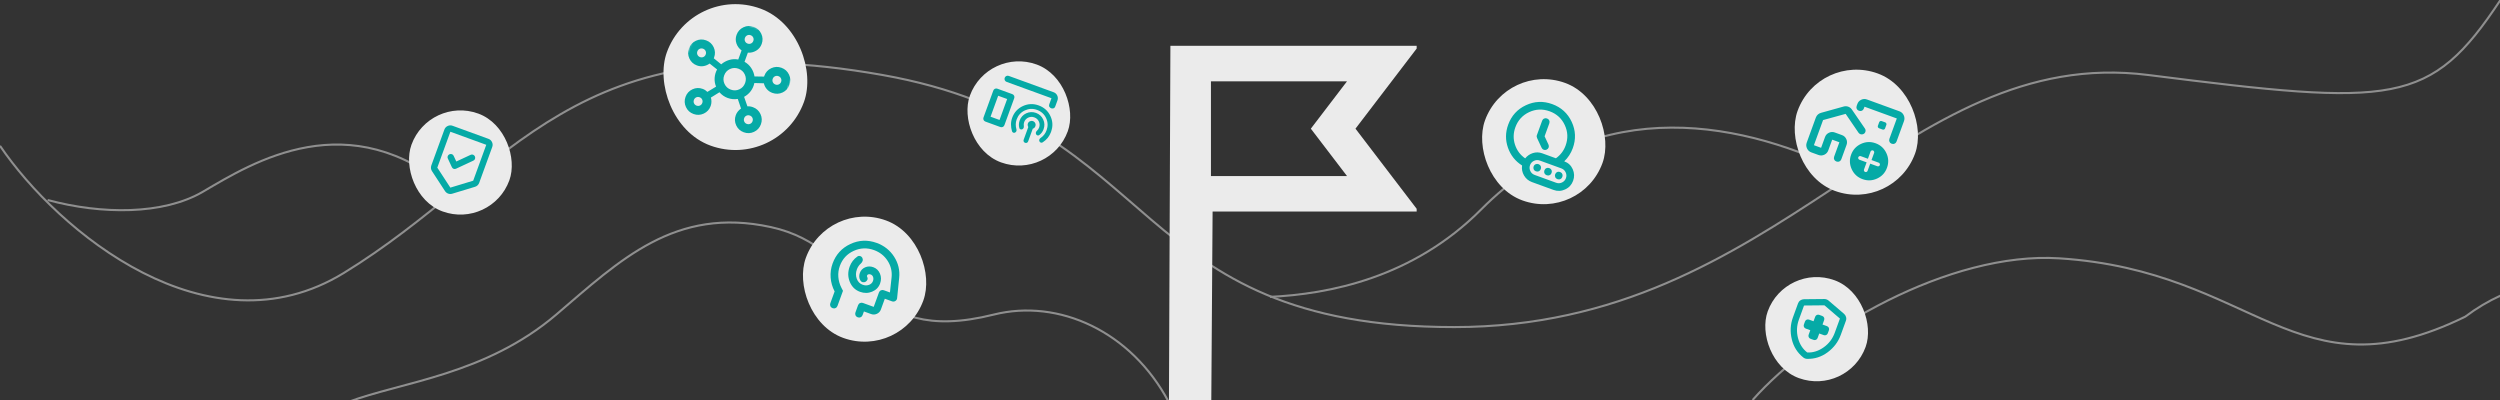 <svg width="1200" height="192" viewBox="0 0 1200 192" fill="none" xmlns="http://www.w3.org/2000/svg">
<rect x="0" y="0" width="1200" height="192" fill="#333333" stroke="none"/>
<g opacity="0.9" clip-path="url(#clip0_7245_75705)">
<g opacity="0.5">
<path d="M841.25 191.999C870.75 158.666 935.696 120.651 988.419 123.999C1082.89 129.999 1101.78 191.999 1183.32 151.999C1205.59 135.199 1228.73 133.333 1240 134.999" stroke="white"/>
<path d="M0 69.999C27.843 111 99.836 171 165.068 131C246.608 81 274.646 9.564 423.609 35.999C558.845 59.999 540.946 157 698.059 157C855.172 157 912.526 20.959 1031.18 35.999C1149.51 50.999 1166.42 50.999 1200.22 0" stroke="white"/>
<path d="M609.562 142.5C637.737 141.167 678.175 133.5 710.99 100.5C767.809 43.36 838.271 58.5 888.488 84" stroke="white"/>
<path d="M22.867 96C48.721 103 78.354 103.2 97.446 92C121.311 78 167.55 49 217.27 92" stroke="white"/>
<path d="M167 193C192.667 183.333 233 179.999 267 151C297.67 124.84 324 98.999 370 109C416 119 413 166.999 477 151C508.105 143.224 543 159 561 193" stroke="white"/>
</g>
<g clip-path="url(#clip1_7245_75705)">
<path fill-rule="evenodd" clip-rule="evenodd" d="M646.565 84.501L629.199 61.763L646.563 39.03H581.255V84.501H646.565ZM561.792 22H681L650.628 61.763L681 101.531H582.047L581.255 216.624H561L561.792 22Z" fill="white"/>
</g>
<rect x="332.082" y="-7.859" width="70" height="70" rx="35" transform="rotate(20 332.082 -7.859)" fill="white"/>
<mask id="mask0_7245_75705" style="mask-type:alpha" maskUnits="userSpaceOnUse" x="320" y="4" width="66" height="66">
<rect x="337.66" y="4.104" width="51.333" height="51.333" transform="rotate(20 337.66 4.104)" fill="#D9D9D9"/>
</mask>
<g mask="url(#mask0_7245_75705)">
<path d="M332.894 54.72C331.219 54.111 330.009 53.006 329.263 51.407C328.517 49.808 328.449 48.171 329.059 46.496C329.669 44.821 330.773 43.611 332.372 42.865C333.971 42.12 335.608 42.051 337.283 42.661C337.752 42.832 338.169 43.041 338.535 43.287C338.9 43.534 339.237 43.808 339.544 44.11L343.707 41.585C343.147 40.205 342.92 38.795 343.027 37.354C343.134 35.914 343.526 34.577 344.203 33.343L340.626 30.505C339.752 31.136 338.788 31.543 337.734 31.729C336.68 31.914 335.618 31.812 334.546 31.422C332.871 30.812 331.66 29.708 330.915 28.109C330.169 26.509 330.101 24.872 330.71 23.198C331.32 21.523 332.425 20.312 334.024 19.567C335.623 18.821 337.26 18.753 338.935 19.363C340.61 19.972 341.82 21.076 342.566 22.676C343.311 24.275 343.38 25.912 342.77 27.587L342.624 27.989L346.182 30.877C347.29 29.915 348.558 29.219 349.985 28.79C351.412 28.361 352.872 28.286 354.364 28.563L355.955 24.192C354.783 23.348 353.962 22.243 353.492 20.877C353.022 19.511 353.043 18.124 353.555 16.717C354.164 15.042 355.269 13.832 356.868 13.086C358.467 12.341 360.104 12.272 361.779 12.882C363.454 13.492 364.664 14.596 365.41 16.195C366.156 17.794 366.224 19.431 365.614 21.106C365.102 22.513 364.218 23.586 362.963 24.324C361.708 25.062 360.377 25.384 358.97 25.289L357.379 29.661C358.701 30.407 359.77 31.403 360.588 32.649C361.405 33.895 361.929 35.243 362.16 36.693L366.742 36.767L366.889 36.365C367.498 34.69 368.603 33.48 370.202 32.734C371.801 31.989 373.438 31.921 375.113 32.53C376.788 33.14 377.998 34.244 378.744 35.843C379.49 37.443 379.558 39.08 378.948 40.755C378.338 42.429 377.234 43.64 375.635 44.386C374.036 45.131 372.399 45.199 370.724 44.59C369.652 44.2 368.763 43.592 368.059 42.766C367.354 41.941 366.886 41.011 366.655 39.979L362.091 39.854C361.816 41.234 361.26 42.501 360.422 43.657C359.584 44.812 358.501 45.756 357.173 46.486L358.757 51.046C359.187 51.013 359.617 51.027 360.05 51.09C360.482 51.152 360.933 51.269 361.402 51.44C363.077 52.049 364.287 53.154 365.033 54.753C365.779 56.352 365.847 57.989 365.237 59.664C364.628 61.339 363.523 62.549 361.924 63.295C360.325 64.04 358.688 64.109 357.013 63.499C355.338 62.889 354.128 61.785 353.382 60.186C352.636 58.587 352.568 56.95 353.178 55.275C353.422 54.605 353.765 53.999 354.208 53.459C354.652 52.919 355.149 52.464 355.7 52.096L354.135 47.486C352.481 47.756 350.875 47.608 349.318 47.041C347.76 46.474 346.435 45.556 345.342 44.285L341.229 46.829C341.415 47.465 341.504 48.133 341.496 48.832C341.488 49.531 341.362 50.215 341.118 50.885C340.509 52.56 339.404 53.771 337.805 54.516C336.206 55.262 334.569 55.33 332.894 54.72ZM336.009 27.402C336.578 27.609 337.126 27.59 337.651 27.346C338.176 27.1 338.543 26.693 338.75 26.124C338.957 25.554 338.938 25.007 338.693 24.481C338.448 23.956 338.041 23.59 337.472 23.382C336.902 23.175 336.355 23.194 335.829 23.439C335.304 23.684 334.938 24.091 334.73 24.661C334.523 25.23 334.542 25.778 334.787 26.303C335.032 26.828 335.439 27.195 336.009 27.402ZM334.357 50.701C334.927 50.908 335.474 50.889 336 50.644C336.525 50.399 336.891 49.992 337.099 49.422C337.306 48.853 337.287 48.305 337.042 47.78C336.797 47.255 336.39 46.888 335.82 46.681C335.251 46.474 334.703 46.492 334.178 46.737C333.652 46.983 333.286 47.39 333.079 47.959C332.872 48.529 332.89 49.076 333.135 49.602C333.38 50.127 333.788 50.493 334.357 50.701ZM358.853 20.922C359.422 21.129 359.97 21.11 360.495 20.865C361.021 20.62 361.387 20.213 361.594 19.643C361.801 19.074 361.783 18.526 361.538 18.001C361.293 17.476 360.885 17.109 360.316 16.902C359.746 16.695 359.199 16.713 358.673 16.959C358.148 17.203 357.782 17.611 357.574 18.18C357.367 18.75 357.386 19.297 357.631 19.823C357.876 20.348 358.283 20.714 358.853 20.922ZM350.806 43.031C352.213 43.543 353.579 43.49 354.904 42.872C356.229 42.254 357.147 41.242 357.659 39.835C358.171 38.428 358.119 37.062 357.501 35.737C356.883 34.412 355.87 33.493 354.464 32.981C353.057 32.469 351.691 32.522 350.366 33.14C349.041 33.758 348.122 34.77 347.61 36.177C347.098 37.584 347.151 38.95 347.769 40.275C348.386 41.6 349.399 42.518 350.806 43.031ZM358.476 59.479C359.045 59.686 359.593 59.667 360.118 59.422C360.644 59.178 361.01 58.77 361.217 58.201C361.425 57.631 361.406 57.084 361.161 56.558C360.916 56.033 360.508 55.667 359.939 55.459C359.37 55.252 358.822 55.271 358.297 55.516C357.771 55.761 357.405 56.168 357.198 56.738C356.99 57.307 357.009 57.855 357.254 58.38C357.499 58.906 357.906 59.272 358.476 59.479ZM372.187 40.57C372.756 40.777 373.304 40.758 373.829 40.513C374.355 40.268 374.721 39.861 374.928 39.291C375.136 38.722 375.117 38.175 374.872 37.649C374.627 37.124 374.219 36.757 373.65 36.55C373.08 36.343 372.533 36.362 372.008 36.607C371.482 36.852 371.116 37.259 370.908 37.828C370.701 38.398 370.72 38.945 370.965 39.471C371.21 39.996 371.617 40.363 372.187 40.57Z" fill="#00B7B3"/>
</g>
<rect x="397.072" y="95.549" width="60" height="60" rx="30" transform="rotate(20 397.072 95.549)" fill="white"/>
<mask id="mask1_7245_75705" style="mask-type:alpha" maskUnits="userSpaceOnUse" x="386" y="105" width="57" height="58">
<rect x="401.385" y="105.631" width="44" height="44" transform="rotate(20 401.385 105.631)" fill="#D9D9D9"/>
</mask>
<g mask="url(#mask1_7245_75705)">
<path d="M412.795 140.073C414.805 140.805 416.748 140.781 418.626 140.001C420.503 139.221 421.776 137.912 422.445 136.074C423.04 134.438 423.021 132.861 422.385 131.346C421.75 129.83 420.686 128.801 419.193 128.257C417.843 127.766 416.545 127.781 415.299 128.303C414.052 128.825 413.199 129.717 412.739 130.981C412.54 131.526 412.438 132.099 412.431 132.698C412.424 133.297 412.577 133.881 412.891 134.45C413.204 135.019 413.603 135.352 414.088 135.447C414.574 135.543 415.018 135.485 415.42 135.273C415.822 135.062 416.126 134.742 416.331 134.312C416.536 133.883 416.505 133.408 416.239 132.889C416.202 132.81 416.171 132.718 416.145 132.611C416.119 132.504 416.127 132.393 416.169 132.278C416.284 131.962 416.504 131.758 416.831 131.665C417.157 131.573 417.521 131.6 417.923 131.746C418.497 131.955 418.885 132.364 419.086 132.974C419.287 133.583 419.267 134.218 419.026 134.879C418.702 135.769 418.062 136.389 417.105 136.74C416.148 137.091 415.139 137.073 414.076 136.686C412.727 136.195 411.784 135.234 411.248 133.804C410.712 132.373 410.731 130.868 411.306 129.289C411.505 128.743 411.763 128.235 412.08 127.766C412.397 127.296 412.769 126.878 413.194 126.513C413.581 126.166 413.86 125.755 414.033 125.282C414.205 124.808 414.182 124.336 413.963 123.866C413.744 123.396 413.387 123.079 412.894 122.916C412.401 122.753 411.952 122.825 411.547 123.133C410.68 123.728 409.936 124.433 409.314 125.247C408.693 126.061 408.199 126.971 407.833 127.976C406.914 130.503 406.936 132.942 407.902 135.293C408.867 137.644 410.498 139.237 412.795 140.073ZM400.621 139.886C399.528 137.797 398.892 135.59 398.714 133.265C398.536 130.941 398.849 128.673 399.654 126.462C401.221 122.155 404.061 119.043 408.173 117.125C412.285 115.208 416.495 115.033 420.802 116.6C424.391 117.907 427.187 120.119 429.189 123.238C431.192 126.357 431.993 129.762 431.593 133.453L430.619 143.098C430.564 143.695 430.283 144.154 429.776 144.474C429.27 144.793 428.73 144.849 428.155 144.64L424.71 143.386L422.829 148.554C422.484 149.501 421.851 150.19 420.931 150.619C420.01 151.048 419.077 151.09 418.129 150.745L414.683 149.491L414.056 151.214C413.879 151.702 413.565 152.051 413.114 152.261C412.664 152.471 412.195 152.487 411.707 152.31C411.218 152.132 410.869 151.818 410.659 151.368C410.449 150.917 410.433 150.448 410.611 149.96L411.865 146.514C412.043 146.026 412.357 145.677 412.807 145.467C413.257 145.257 413.727 145.241 414.215 145.419L419.383 147.3L421.891 140.409C422.069 139.921 422.383 139.572 422.833 139.362C423.284 139.152 423.753 139.135 424.241 139.313L427.17 140.379L427.963 133.108C428.253 130.254 427.62 127.618 426.062 125.197C424.504 122.777 422.333 121.06 419.548 120.046C416.217 118.834 412.951 118.962 409.75 120.431C406.549 121.899 404.343 124.299 403.13 127.63C402.503 129.353 402.259 131.117 402.399 132.924C402.538 134.73 403.034 136.472 403.887 138.148L404.631 139.589L401.997 146.825C401.819 147.313 401.505 147.662 401.055 147.872C400.605 148.082 400.135 148.098 399.647 147.921C399.159 147.743 398.81 147.429 398.6 146.979C398.39 146.528 398.374 146.059 398.551 145.571L400.621 139.886Z" fill="#00B7B3"/>
</g>
<rect x="873.113" y="25" width="60" height="60" rx="30" transform="rotate(20 873.113 25)" fill="white"/>
<mask id="mask2_7245_75705" style="mask-type:alpha" maskUnits="userSpaceOnUse" x="862" y="35" width="57" height="57">
<rect x="877.426" y="35.082" width="44" height="44" transform="rotate(20 877.426 35.082)" fill="#D9D9D9"/>
</mask>
<g mask="url(#mask2_7245_75705)">
<path d="M887.164 51.21C887.508 51.335 887.827 51.508 888.121 51.729C888.415 51.95 888.677 52.232 888.91 52.577L895.157 61.679C895.472 62.152 895.558 62.654 895.413 63.187C895.268 63.719 894.941 64.104 894.431 64.342C894.001 64.543 893.572 64.582 893.145 64.459C892.718 64.336 892.374 64.097 892.113 63.742L885.91 54.655L875.07 57.636L870.681 69.695L874.126 70.949L876.007 65.781C876.352 64.834 876.985 64.145 877.905 63.716C878.825 63.287 879.759 63.245 880.707 63.59L884.152 64.844C885.1 65.189 885.788 65.821 886.217 66.742C886.647 67.662 886.689 68.596 886.344 69.543L883.836 76.434C883.658 76.922 883.344 77.272 882.894 77.482C882.443 77.692 881.974 77.708 881.486 77.53C880.998 77.353 880.649 77.038 880.439 76.588C880.229 76.138 880.212 75.668 880.39 75.18L882.898 68.289L879.453 67.035L877.572 72.204C877.227 73.151 876.594 73.839 875.674 74.269C874.753 74.698 873.82 74.74 872.872 74.395L869.426 73.141C868.479 72.796 867.791 72.163 867.361 71.243C866.932 70.323 866.89 69.389 867.235 68.441L871.609 56.425C871.818 55.851 872.14 55.367 872.576 54.972C873.012 54.578 873.517 54.307 874.092 54.158L884.947 51.135C885.347 51.02 885.73 50.972 886.097 50.992C886.463 51.012 886.819 51.084 887.164 51.21ZM911.723 53.418C912.67 53.763 913.359 54.395 913.788 55.316C914.217 56.236 914.259 57.17 913.914 58.117L910.356 67.894C910.178 68.382 909.864 68.731 909.414 68.941C908.964 69.151 908.494 69.167 908.006 68.99C907.518 68.812 907.169 68.498 906.959 68.048C906.749 67.597 906.733 67.128 906.91 66.64L910.469 56.863L894.964 51.22L894.65 52.081C894.473 52.569 894.159 52.919 893.708 53.129C893.258 53.339 892.789 53.355 892.301 53.177C891.813 52.999 891.463 52.685 891.253 52.235C891.043 51.785 891.027 51.315 891.205 50.827L891.55 49.88C891.884 48.961 892.502 48.291 893.403 47.871C894.303 47.451 895.213 47.409 896.132 47.743L911.723 53.418ZM894.014 85.992C891.631 85.125 889.905 83.545 888.837 81.254C887.768 78.963 887.668 76.626 888.535 74.243C889.403 71.86 890.982 70.134 893.273 69.066C895.564 67.997 897.901 67.897 900.284 68.764C902.667 69.632 904.393 71.211 905.462 73.502C906.53 75.793 906.63 78.13 905.763 80.513C904.896 82.897 903.316 84.622 901.025 85.691C898.734 86.759 896.397 86.859 894.014 85.992ZM895.974 77.926L894.72 81.371C894.637 81.601 894.65 81.834 894.759 82.069C894.869 82.303 895.038 82.463 895.268 82.546C895.498 82.63 895.73 82.617 895.965 82.507C896.2 82.398 896.359 82.228 896.443 81.999L897.697 78.553L901.143 79.807C901.372 79.891 901.605 79.878 901.84 79.768C902.075 79.659 902.234 79.489 902.317 79.259C902.401 79.029 902.388 78.797 902.278 78.562C902.169 78.327 901.999 78.168 901.77 78.084L898.324 76.83L899.578 73.385C899.662 73.155 899.649 72.923 899.539 72.688C899.43 72.453 899.26 72.293 899.03 72.21C898.801 72.126 898.568 72.139 898.333 72.249C898.098 72.358 897.939 72.528 897.855 72.758L896.601 76.203L893.156 74.949C892.926 74.865 892.694 74.879 892.459 74.988C892.224 75.098 892.064 75.267 891.981 75.497C891.897 75.727 891.91 75.959 892.02 76.194C892.129 76.429 892.299 76.588 892.529 76.672L895.974 77.926ZM901.931 61.56L903.654 62.187C903.884 62.27 904.116 62.257 904.351 62.148C904.586 62.038 904.745 61.869 904.829 61.639L905.456 59.916C905.539 59.686 905.526 59.454 905.417 59.219C905.307 58.984 905.138 58.825 904.908 58.741L903.185 58.114C902.955 58.031 902.723 58.044 902.488 58.153C902.253 58.263 902.094 58.432 902.01 58.662L901.383 60.385C901.3 60.614 901.313 60.847 901.422 61.082C901.532 61.317 901.701 61.476 901.931 61.56Z" fill="#00B7B3"/>
</g>
<rect x="723.07" y="29.549" width="60" height="60" rx="30" transform="rotate(20 723.07 29.549)" fill="white"/>
<mask id="mask3_7245_75705" style="mask-type:alpha" maskUnits="userSpaceOnUse" x="712" y="39" width="57" height="58">
<rect x="727.383" y="39.631" width="44" height="44" transform="rotate(20 727.383 39.631)" fill="#D9D9D9"/>
</mask>
<g mask="url(#mask3_7245_75705)">
<path d="M741.409 65.416L743.667 59.214C743.844 58.726 743.828 58.257 743.618 57.807C743.408 57.356 743.059 57.042 742.571 56.864C742.083 56.687 741.614 56.703 741.163 56.913C740.713 57.123 740.399 57.472 740.221 57.96L737.713 64.851C737.629 65.081 737.594 65.312 737.607 65.544C737.62 65.777 737.681 66.01 737.791 66.245L739.982 70.945C740.202 71.415 740.541 71.734 741 71.901C741.46 72.068 741.924 72.042 742.394 71.823C742.864 71.604 743.183 71.264 743.35 70.805C743.517 70.346 743.491 69.881 743.272 69.411L741.409 65.416ZM732.087 76.021C733.048 74.81 734.274 73.964 735.766 73.483C737.258 73.002 738.765 73.038 740.287 73.592L746.834 75.975C747.878 75.249 748.798 74.373 749.595 73.346C750.392 72.319 751.025 71.16 751.495 69.868C752.718 66.508 752.585 63.233 751.097 60.041C749.608 56.849 747.184 54.642 743.825 53.419C740.466 52.196 737.19 52.329 733.998 53.817C730.806 55.306 728.599 57.73 727.376 61.089C726.352 63.903 726.291 66.685 727.192 69.436C728.093 72.186 729.725 74.381 732.087 76.021ZM735.357 87.406C733.692 86.799 732.418 85.743 731.536 84.235C730.654 82.727 730.343 81.126 730.602 79.432C727.37 77.41 725.111 74.572 723.824 70.917C722.537 67.262 722.572 63.568 723.931 59.835C725.498 55.528 728.338 52.416 732.451 50.498C736.563 48.581 740.772 48.406 745.079 49.973C749.386 51.541 752.498 54.381 754.416 58.493C756.333 62.605 756.508 66.815 754.941 71.122C754.491 72.356 753.919 73.505 753.223 74.569C752.527 75.633 751.732 76.587 750.839 77.433C752.734 78.123 754.089 79.38 754.904 81.205C755.72 83.03 755.782 84.89 755.093 86.785C754.403 88.68 753.138 90.057 751.297 90.915C749.456 91.773 747.589 91.858 745.694 91.168L735.357 87.406ZM736.611 83.96L746.948 87.722C747.895 88.067 748.829 88.025 749.749 87.596C750.67 87.167 751.302 86.478 751.647 85.531C751.992 84.583 751.95 83.649 751.521 82.729C751.092 81.809 750.403 81.176 749.456 80.831L739.119 77.069C738.172 76.724 737.238 76.766 736.317 77.195C735.397 77.625 734.764 78.313 734.42 79.26C734.075 80.208 734.117 81.142 734.546 82.062C734.975 82.983 735.663 83.615 736.611 83.96ZM737.238 82.237C736.75 82.06 736.401 81.746 736.191 81.295C735.981 80.845 735.965 80.376 736.142 79.888C736.32 79.399 736.634 79.05 737.084 78.84C737.535 78.63 738.004 78.614 738.492 78.792C738.98 78.969 739.329 79.284 739.539 79.734C739.749 80.184 739.765 80.653 739.588 81.142C739.41 81.63 739.096 81.979 738.646 82.189C738.195 82.399 737.726 82.415 737.238 82.237ZM742.406 84.118C741.918 83.941 741.569 83.627 741.359 83.176C741.149 82.726 741.133 82.257 741.311 81.769C741.488 81.281 741.802 80.931 742.253 80.721C742.703 80.511 743.172 80.495 743.66 80.673C744.149 80.851 744.498 81.165 744.708 81.615C744.918 82.065 744.934 82.535 744.756 83.023C744.578 83.511 744.264 83.86 743.814 84.07C743.364 84.28 742.894 84.296 742.406 84.118ZM747.575 86C747.087 85.822 746.737 85.508 746.527 85.058C746.317 84.607 746.301 84.138 746.479 83.65C746.657 83.162 746.971 82.813 747.421 82.603C747.871 82.392 748.341 82.376 748.829 82.554C749.317 82.732 749.666 83.046 749.876 83.496C750.086 83.947 750.102 84.416 749.924 84.904C749.747 85.392 749.433 85.741 748.982 85.951C748.532 86.161 748.063 86.177 747.575 86Z" fill="#00B7B3"/>
</g>
<rect x="857.059" y="125.957" width="50" height="50" rx="25" transform="rotate(20 857.059 125.957)" fill="white"/>
<mask id="mask4_7245_75705" style="mask-type:alpha" maskUnits="userSpaceOnUse" x="848" y="134" width="48" height="48">
<rect x="860.652" y="134.359" width="36.667" height="36.667" transform="rotate(20 860.652 134.359)" fill="#D9D9D9"/>
</mask>
<g mask="url(#mask4_7245_75705)">
<path d="M868.934 158.508L868.15 160.662C868.002 161.069 868.015 161.46 868.19 161.835C868.365 162.21 868.656 162.472 869.063 162.62L870.499 163.142C870.905 163.291 871.296 163.277 871.672 163.102C872.047 162.927 872.309 162.636 872.457 162.229L873.241 160.076L875.394 160.86C875.801 161.008 876.192 160.994 876.567 160.819C876.943 160.644 877.204 160.353 877.352 159.947L877.875 158.511C878.023 158.104 878.009 157.713 877.834 157.338C877.659 156.963 877.368 156.701 876.962 156.553L874.808 155.769L875.592 153.616C875.74 153.209 875.727 152.818 875.552 152.442C875.377 152.067 875.086 151.805 874.679 151.657L873.243 151.135C872.836 150.987 872.445 151 872.07 151.175C871.695 151.35 871.433 151.641 871.285 152.048L870.501 154.201L868.348 153.418C867.941 153.27 867.55 153.283 867.175 153.458C866.799 153.633 866.538 153.924 866.39 154.331L865.867 155.766C865.719 156.173 865.733 156.564 865.908 156.939C866.083 157.315 866.373 157.576 866.78 157.725L868.934 158.508ZM866.437 172.069C866.269 172.008 866.118 171.94 865.983 171.864C865.848 171.787 865.718 171.699 865.592 171.599C862.753 169.347 860.906 166.419 860.05 162.815C859.194 159.211 859.376 155.734 860.595 152.384L863.064 145.601C863.282 145.003 863.651 144.527 864.172 144.175C864.693 143.823 865.268 143.639 865.897 143.624L875.686 143.529C876.065 143.531 876.422 143.593 876.757 143.715C877.092 143.837 877.405 144.019 877.696 144.261L885.134 150.626C885.606 151.042 885.929 151.552 886.101 152.157C886.274 152.762 886.252 153.363 886.034 153.961L883.565 160.745C882.346 164.094 880.25 166.875 877.278 169.085C874.305 171.296 871.008 172.351 867.386 172.252C867.225 172.248 867.069 172.232 866.916 172.203C866.764 172.175 866.604 172.13 866.437 172.069ZM867.482 169.198C870.258 169.314 872.89 168.484 875.379 166.707C877.869 164.931 879.64 162.595 880.694 159.7L883.163 152.916L875.725 146.551L865.935 146.646L863.466 153.429C862.412 156.324 862.268 159.253 863.033 162.214C863.798 165.175 865.281 167.503 867.482 169.198Z" fill="#00B7B3"/>
</g>
<rect x="474.102" y="22.408" width="50" height="50" rx="25" transform="rotate(20 474.102 22.408)" fill="white"/>
<mask id="mask5_7245_75705" style="mask-type:alpha" maskUnits="userSpaceOnUse" x="465" y="30" width="48" height="48">
<rect x="478.086" y="30.953" width="36.667" height="36.667" transform="rotate(20 478.086 30.953)" fill="#D9D9D9"/>
</mask>
<g mask="url(#mask5_7245_75705)">
<path d="M483.174 39.308C482.767 39.16 482.476 38.898 482.301 38.523C482.126 38.148 482.113 37.757 482.261 37.35C482.409 36.943 482.671 36.652 483.046 36.477C483.421 36.302 483.812 36.289 484.219 36.437L505.754 44.275C506.543 44.562 507.117 45.089 507.475 45.856C507.832 46.623 507.867 47.401 507.58 48.191L506.522 51.098C506.348 51.577 506.07 51.875 505.688 51.994C505.306 52.112 504.936 52.106 504.577 51.975C504.218 51.845 503.93 51.611 503.714 51.275C503.497 50.939 503.476 50.532 503.65 50.053L504.709 47.146L483.174 39.308ZM472.987 58.362C472.58 58.214 472.29 57.952 472.115 57.577C471.94 57.202 471.926 56.81 472.074 56.404L476.777 43.483C476.925 43.076 477.187 42.785 477.562 42.61C477.937 42.435 478.328 42.422 478.735 42.57L485.913 45.182C486.32 45.331 486.611 45.592 486.786 45.968C486.961 46.343 486.974 46.734 486.826 47.141L482.124 60.062C481.976 60.468 481.714 60.759 481.339 60.934C480.963 61.109 480.572 61.123 480.165 60.975L472.987 58.362ZM491.356 67.08L493.577 60.978C493.431 60.709 493.339 60.424 493.298 60.125C493.258 59.826 493.286 59.545 493.382 59.282C493.565 58.779 493.899 58.42 494.384 58.203C494.869 57.987 495.351 57.966 495.83 58.14C496.332 58.323 496.694 58.651 496.914 59.124C497.135 59.598 497.154 60.086 496.971 60.588C496.875 60.851 496.725 61.095 496.522 61.319C496.319 61.543 496.055 61.691 495.731 61.762L493.51 67.864C493.397 68.175 493.201 68.395 492.924 68.524C492.646 68.654 492.352 68.662 492.041 68.549C491.73 68.435 491.51 68.24 491.381 67.963C491.251 67.685 491.243 67.391 491.356 67.08ZM496.483 56.346C495.478 55.98 494.502 56.018 493.556 56.459C492.609 56.9 491.953 57.623 491.587 58.629C491.483 58.916 491.42 59.218 491.399 59.536C491.379 59.853 491.392 60.17 491.44 60.485C491.488 60.801 491.451 61.106 491.33 61.401C491.209 61.695 491.002 61.911 490.708 62.048C490.415 62.185 490.12 62.193 489.826 62.072C489.531 61.951 489.343 61.741 489.263 61.441C489.102 60.84 489.038 60.234 489.071 59.623C489.104 59.012 489.225 58.419 489.434 57.845C490.017 56.242 491.074 55.088 492.603 54.385C494.133 53.682 495.687 53.617 497.266 54.192C498.87 54.776 500.025 55.826 500.733 57.344C501.44 58.861 501.502 60.422 500.919 62.025C500.719 62.575 500.441 63.097 500.085 63.591C499.729 64.085 499.296 64.51 498.787 64.867C498.533 65.045 498.26 65.088 497.968 64.995C497.677 64.903 497.462 64.71 497.325 64.416C497.18 64.146 497.149 63.857 497.234 63.549C497.319 63.242 497.481 62.982 497.721 62.771C497.96 62.56 498.168 62.324 498.344 62.063C498.521 61.802 498.661 61.528 498.765 61.241C499.131 60.236 499.093 59.261 498.652 58.314C498.211 57.368 497.488 56.712 496.483 56.346ZM497.789 52.757C495.803 52.034 493.858 52.111 491.953 52.99C490.048 53.868 488.73 55.312 487.998 57.322C487.719 58.088 487.575 58.875 487.565 59.685C487.555 60.494 487.664 61.292 487.892 62.08C487.988 62.413 487.969 62.724 487.837 63.015C487.704 63.305 487.491 63.519 487.197 63.656C486.903 63.793 486.617 63.797 486.339 63.669C486.06 63.54 485.869 63.321 485.764 63.013C485.447 61.949 485.285 60.867 485.279 59.767C485.273 58.667 485.462 57.591 485.845 56.538C486.794 53.93 488.507 52.054 490.983 50.909C493.459 49.765 495.989 49.663 498.573 50.603C501.181 51.552 503.059 53.259 504.208 55.723C505.357 58.187 505.457 60.723 504.508 63.331C504.125 64.384 503.589 65.334 502.902 66.181C502.214 67.028 501.395 67.753 500.444 68.355C500.165 68.525 499.877 68.555 499.578 68.447C499.278 68.338 499.06 68.136 498.923 67.843C498.786 67.549 498.77 67.258 498.875 66.971C498.979 66.684 499.175 66.444 499.462 66.25C500.143 65.794 500.726 65.254 501.21 64.631C501.694 64.007 502.076 63.313 502.355 62.547C503.086 60.538 503.011 58.586 502.128 56.693C501.245 54.8 499.799 53.488 497.789 52.757ZM475.468 56.013L479.775 57.581L483.433 47.531L479.126 45.964L475.468 56.013Z" fill="#00B7B3"/>
</g>
<rect x="206.061" y="45.957" width="50" height="50" rx="25" transform="rotate(20 206.061 45.957)" fill="white"/>
<mask id="mask6_7245_75705" style="mask-type:alpha" maskUnits="userSpaceOnUse" x="197" y="54" width="48" height="48">
<rect x="209.654" y="54.359" width="36.667" height="36.667" transform="rotate(20 209.654 54.359)" fill="#D9D9D9"/>
</mask>
<g mask="url(#mask6_7245_75705)">
<path d="M215.125 92.931C214.814 92.818 214.532 92.661 214.28 92.461C214.027 92.261 213.805 92.017 213.611 91.73L207.349 82.134C207.085 81.74 206.926 81.303 206.871 80.822C206.816 80.342 206.871 79.874 207.036 79.419L213.307 62.192C213.594 61.402 214.121 60.828 214.888 60.471C215.655 60.113 216.433 60.078 217.223 60.365L234.451 66.636C235.24 66.923 235.814 67.45 236.171 68.217C236.529 68.984 236.564 69.763 236.277 70.552L230.006 87.78C229.841 88.234 229.582 88.628 229.231 88.961C228.88 89.294 228.477 89.526 228.022 89.659L217.057 92.984C216.724 93.08 216.396 93.123 216.074 93.114C215.752 93.105 215.436 93.044 215.125 92.931ZM216.17 90.06L227.135 86.735L233.405 69.507L216.178 63.237L209.907 80.464L216.17 90.06ZM219.026 77.524L217.747 74.782C217.565 74.391 217.28 74.131 216.893 74.004C216.505 73.876 216.12 73.892 215.737 74.051C215.346 74.233 215.072 74.52 214.916 74.91C214.761 75.301 214.774 75.692 214.957 76.083L216.897 80.245C217.08 80.636 217.363 80.902 217.745 81.041C218.128 81.18 218.515 81.159 218.907 80.976L227.229 77.095C227.621 76.913 227.88 76.628 228.008 76.241C228.135 75.853 228.12 75.468 227.961 75.085C227.778 74.694 227.492 74.42 227.101 74.264C226.711 74.109 226.32 74.122 225.928 74.305L219.026 77.524Z" fill="#00B7B3"/>
</g>
</g>
<defs>
<clipPath id="clip0_7245_75705">
<rect width="1200" height="191.999" fill="white"/>
</clipPath>
<clipPath id="clip1_7245_75705">
<rect width="159" height="170" fill="white" transform="translate(521 22)"/>
</clipPath>
</defs>
</svg>
